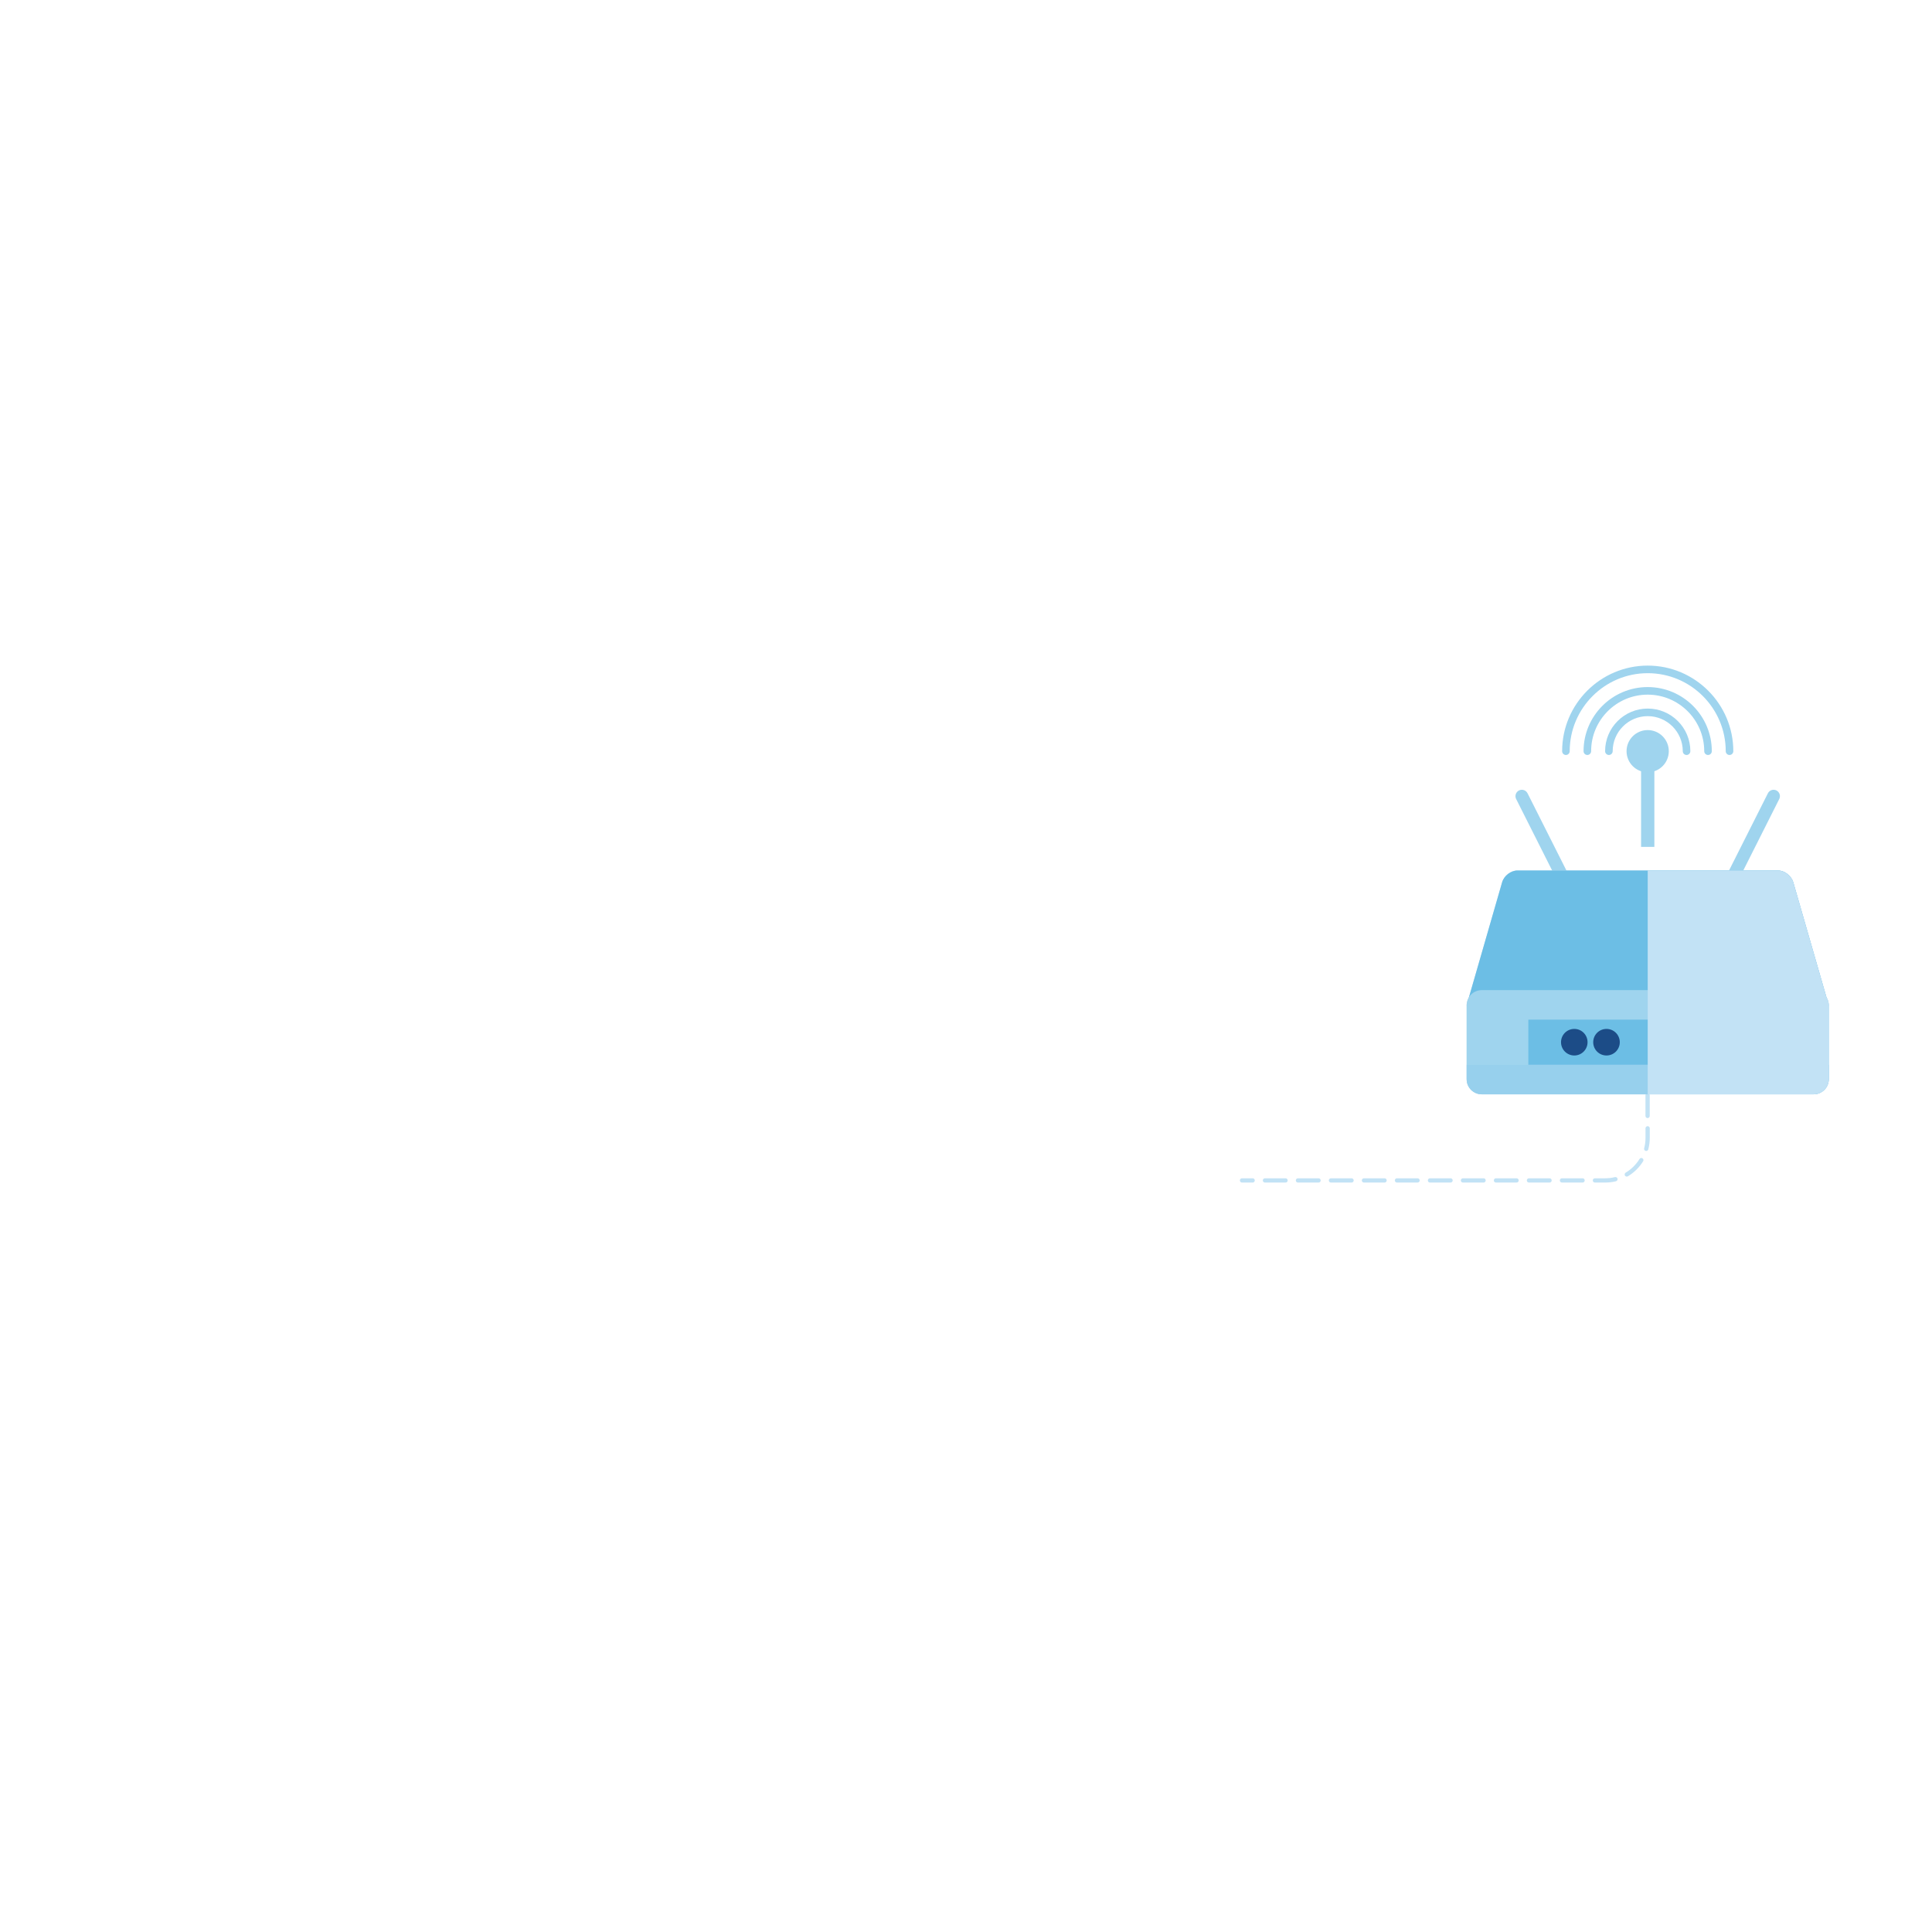 <?xml version="1.0" encoding="UTF-8"?><svg xmlns="http://www.w3.org/2000/svg" viewBox="0 0 453.55 453.71" aria-hidden="true" width="453px" height="453px"><defs><linearGradient class="cerosgradient" data-cerosgradient="true" id="CerosGradient_idfa02ff099" gradientUnits="userSpaceOnUse" x1="50%" y1="100%" x2="50%" y2="0%"><stop offset="0%" stop-color="#d1d1d1"/><stop offset="100%" stop-color="#d1d1d1"/></linearGradient><linearGradient/><style>.cls-1-646e2c7adfd9d{fill:#97d0ed;}.cls-2-646e2c7adfd9d{fill:#9fd4ee;}.cls-3-646e2c7adfd9d,.cls-4-646e2c7adfd9d{fill:#c2e2f5;}.cls-5-646e2c7adfd9d{fill:#1c4c87;}.cls-6-646e2c7adfd9d{fill:#6cbee5;}.cls-4-646e2c7adfd9d,.cls-7-646e2c7adfd9d{mix-blend-mode:multiply;}.cls-8-646e2c7adfd9d{isolation:isolate;}</style></defs><g class="cls-8-646e2c7adfd9d"><g id="Layer_7646e2c7adfd9d"><path class="cls-3-646e2c7adfd9d" d="m386.86,247.07c-.28,0-.5-.22-.5-.5v-2.5c0-.28.22-.5.5-.5s.5.22.5.5v2.5c0,.28-.22.5-.5.5Z"/><path class="cls-3-646e2c7adfd9d" d="m376.86,277.71h-2.39c-.28,0-.5-.22-.5-.5s.22-.5.5-.5h2.39c.78,0,1.56-.09,2.31-.28.27-.07.54.1.61.36.07.27-.1.54-.36.61-.83.21-1.69.31-2.55.31Zm-5.29,0h-4.84c-.28,0-.5-.22-.5-.5s.22-.5.5-.5h4.84c.28,0,.5.22.5.5s-.22.5-.5.5Zm-7.75,0h-4.84c-.28,0-.5-.22-.5-.5s.22-.5.5-.5h4.84c.28,0,.5.22.5.5s-.22.5-.5.5Zm-7.75,0h-4.84c-.28,0-.5-.22-.5-.5s.22-.5.5-.5h4.84c.28,0,.5.22.5.5s-.22.5-.5.5Zm-7.75,0h-4.84c-.28,0-.5-.22-.5-.5s.22-.5.5-.5h4.84c.28,0,.5.22.5.5s-.22.5-.5.5Zm-7.75,0h-4.84c-.28,0-.5-.22-.5-.5s.22-.5.5-.5h4.84c.28,0,.5.22.5.5s-.22.5-.5.5Zm-7.75,0h-4.84c-.28,0-.5-.22-.5-.5s.22-.5.5-.5h4.84c.28,0,.5.22.5.5s-.22.5-.5.5Zm-7.75,0h-4.84c-.28,0-.5-.22-.5-.5s.22-.5.5-.5h4.84c.28,0,.5.22.5.5s-.22.5-.5.5Zm-7.75,0h-4.84c-.28,0-.5-.22-.5-.5s.22-.5.5-.5h4.84c.28,0,.5.22.5.5s-.22.5-.5.5Zm-7.75,0h-4.84c-.28,0-.5-.22-.5-.5s.22-.5.5-.5h4.84c.28,0,.5.22.5.5s-.22.5-.5.5Zm-7.75,0h-4.84c-.28,0-.5-.22-.5-.5s.22-.5.5-.5h4.84c.28,0,.5.22.5.5s-.22.5-.5.5Zm80.13-1.4c-.17,0-.34-.09-.43-.24-.14-.24-.06-.54.17-.69,1.32-.78,2.44-1.89,3.25-3.2.15-.24.46-.31.69-.16.24.14.31.45.16.69-.89,1.44-2.13,2.67-3.58,3.53-.08.05-.17.07-.26.07Zm4.56-6.02s-.09,0-.13-.02c-.27-.07-.42-.34-.35-.61.21-.79.32-1.62.32-2.45v-2.24c0-.28.22-.5.5-.5s.5.22.5.5v2.24c0,.92-.12,1.83-.35,2.71-.06.22-.26.37-.48.37Zm.33-7.72c-.28,0-.5-.22-.5-.5v-4.84c0-.28.22-.5.5-.5s.5.22.5.5v4.84c0,.28-.22.5-.5.5Zm0-7.75c-.28,0-.5-.22-.5-.5v-4.84c0-.28.22-.5.5-.5s.5.22.5.5v4.84c0,.28-.22.5-.5.5Z"/><path class="cls-3-646e2c7adfd9d" d="m294.09,277.71h-2.5c-.28,0-.5-.22-.5-.5s.22-.5.5-.5h2.5c.28,0,.5.22.5.5s-.22.5-.5.5Z"/><path class="cls-2-646e2c7adfd9d" d="m368.48,210.65c-.55,0-1.08-.3-1.34-.83l-11.17-22.18c-.37-.74-.07-1.64.67-2.01.74-.37,1.64-.07,2.01.67l11.17,22.18c.37.74.07,1.64-.66,2.01-.22.11-.45.16-.67.16Z"/><path class="cls-2-646e2c7adfd9d" d="m405.25,210.65c.55,0,1.08-.3,1.34-.83l11.17-22.18c.37-.74.07-1.64-.66-2.01-.74-.37-1.64-.07-2.01.67l-11.17,22.18c-.37.74-.07,1.64.66,2.01.22.11.45.16.67.16Z"/><g class="cls-7-646e2c7adfd9d"><path class="cls-3-646e2c7adfd9d" d="m428.85,234.23l-7.79-27.03c-.45-1.55-2.06-2.78-3.61-2.78h-61.16c-1.55,0-3.17,1.23-3.61,2.78l-7.79,27.03c-.33.54-.53,1.17-.53,1.84v17.35c0,1.97,1.6,3.56,3.58,3.56h77.88c1.98,0,3.58-1.59,3.58-3.56v-17.35c0-.68-.2-1.3-.53-1.84Z"/></g><path class="cls-6-646e2c7adfd9d" d="m429.38,236.07l-8.33-28.87c-.45-1.55-2.06-2.78-3.61-2.78h-61.16c-1.55,0-3.17,1.23-3.61,2.78l-8.33,28.87h85.04Z"/><path class="cls-2-646e2c7adfd9d" d="m425.8,232.52h-77.88c-1.98,0-3.58,1.59-3.58,3.56v17.35c0,1.97,1.6,3.56,3.58,3.56h77.88c1.98,0,3.58-1.59,3.58-3.56v-17.35c0-1.96-1.6-3.56-3.58-3.56Z"/><rect class="cls-6-646e2c7adfd9d" x="358.83" y="239.45" width="56.07" height="10.61"/><path class="cls-5-646e2c7adfd9d" d="m380.31,244.75c0,1.72-1.39,3.12-3.12,3.12s-3.12-1.39-3.12-3.12,1.39-3.12,3.12-3.12,3.12,1.4,3.12,3.12Z"/><path class="cls-5-646e2c7adfd9d" d="m372.74,244.75c0,1.72-1.39,3.12-3.11,3.12s-3.12-1.39-3.12-3.12,1.39-3.12,3.12-3.12,3.11,1.4,3.11,3.12Z"/><path class="cls-5-646e2c7adfd9d" d="m400.99,244.75c0,1.72,1.39,3.12,3.11,3.12s3.12-1.39,3.12-3.12-1.39-3.12-3.12-3.12-3.11,1.4-3.11,3.12Z"/><rect class="cls-2-646e2c7adfd9d" x="385.31" y="175.3" width="3.12" height="23.58"/><path class="cls-2-646e2c7adfd9d" d="m391.82,176.41c0,2.74-2.22,4.96-4.96,4.96s-4.96-2.22-4.96-4.96,2.22-4.96,4.96-4.96,4.96,2.22,4.96,4.96Z"/><path class="cls-2-646e2c7adfd9d" d="m406.08,177.3c-.49,0-.89-.4-.89-.89,0-10.1-8.22-18.32-18.32-18.32s-18.32,8.22-18.32,18.32c0,.49-.4.89-.89.89s-.89-.4-.89-.89c0-11.08,9.02-20.1,20.1-20.1s20.1,9.02,20.1,20.1c0,.49-.4.89-.89.89Z"/><path class="cls-2-646e2c7adfd9d" d="m401.03,177.3c-.49,0-.89-.4-.89-.89,0-7.32-5.96-13.28-13.28-13.28s-13.28,5.96-13.28,13.28c0,.49-.4.89-.89.89s-.89-.4-.89-.89c0-8.3,6.75-15.06,15.06-15.06s15.06,6.75,15.06,15.06c0,.49-.4.89-.89.89Z"/><path class="cls-2-646e2c7adfd9d" d="m395.99,177.3c-.49,0-.89-.4-.89-.89,0-4.54-3.69-8.23-8.23-8.23s-8.23,3.69-8.23,8.23c0,.49-.4.89-.89.89s-.89-.4-.89-.89c0-5.52,4.49-10.01,10.01-10.01s10.01,4.49,10.01,10.01c0,.49-.4.89-.89.89Z"/><path class="cls-1-646e2c7adfd9d" d="m344.35,250.06v3.37c0,1.97,1.6,3.56,3.58,3.56h77.88c1.98,0,3.58-1.59,3.58-3.56v-3.37h-85.04Z"/><path class="cls-4-646e2c7adfd9d" d="m428.85,234.23l-7.79-27.03c-.45-1.55-2.06-2.78-3.61-2.78h-30.58v52.56h38.94c1.98,0,3.58-1.59,3.58-3.56v-17.35c0-.68-.2-1.3-.53-1.84Z"/></g></g></svg>